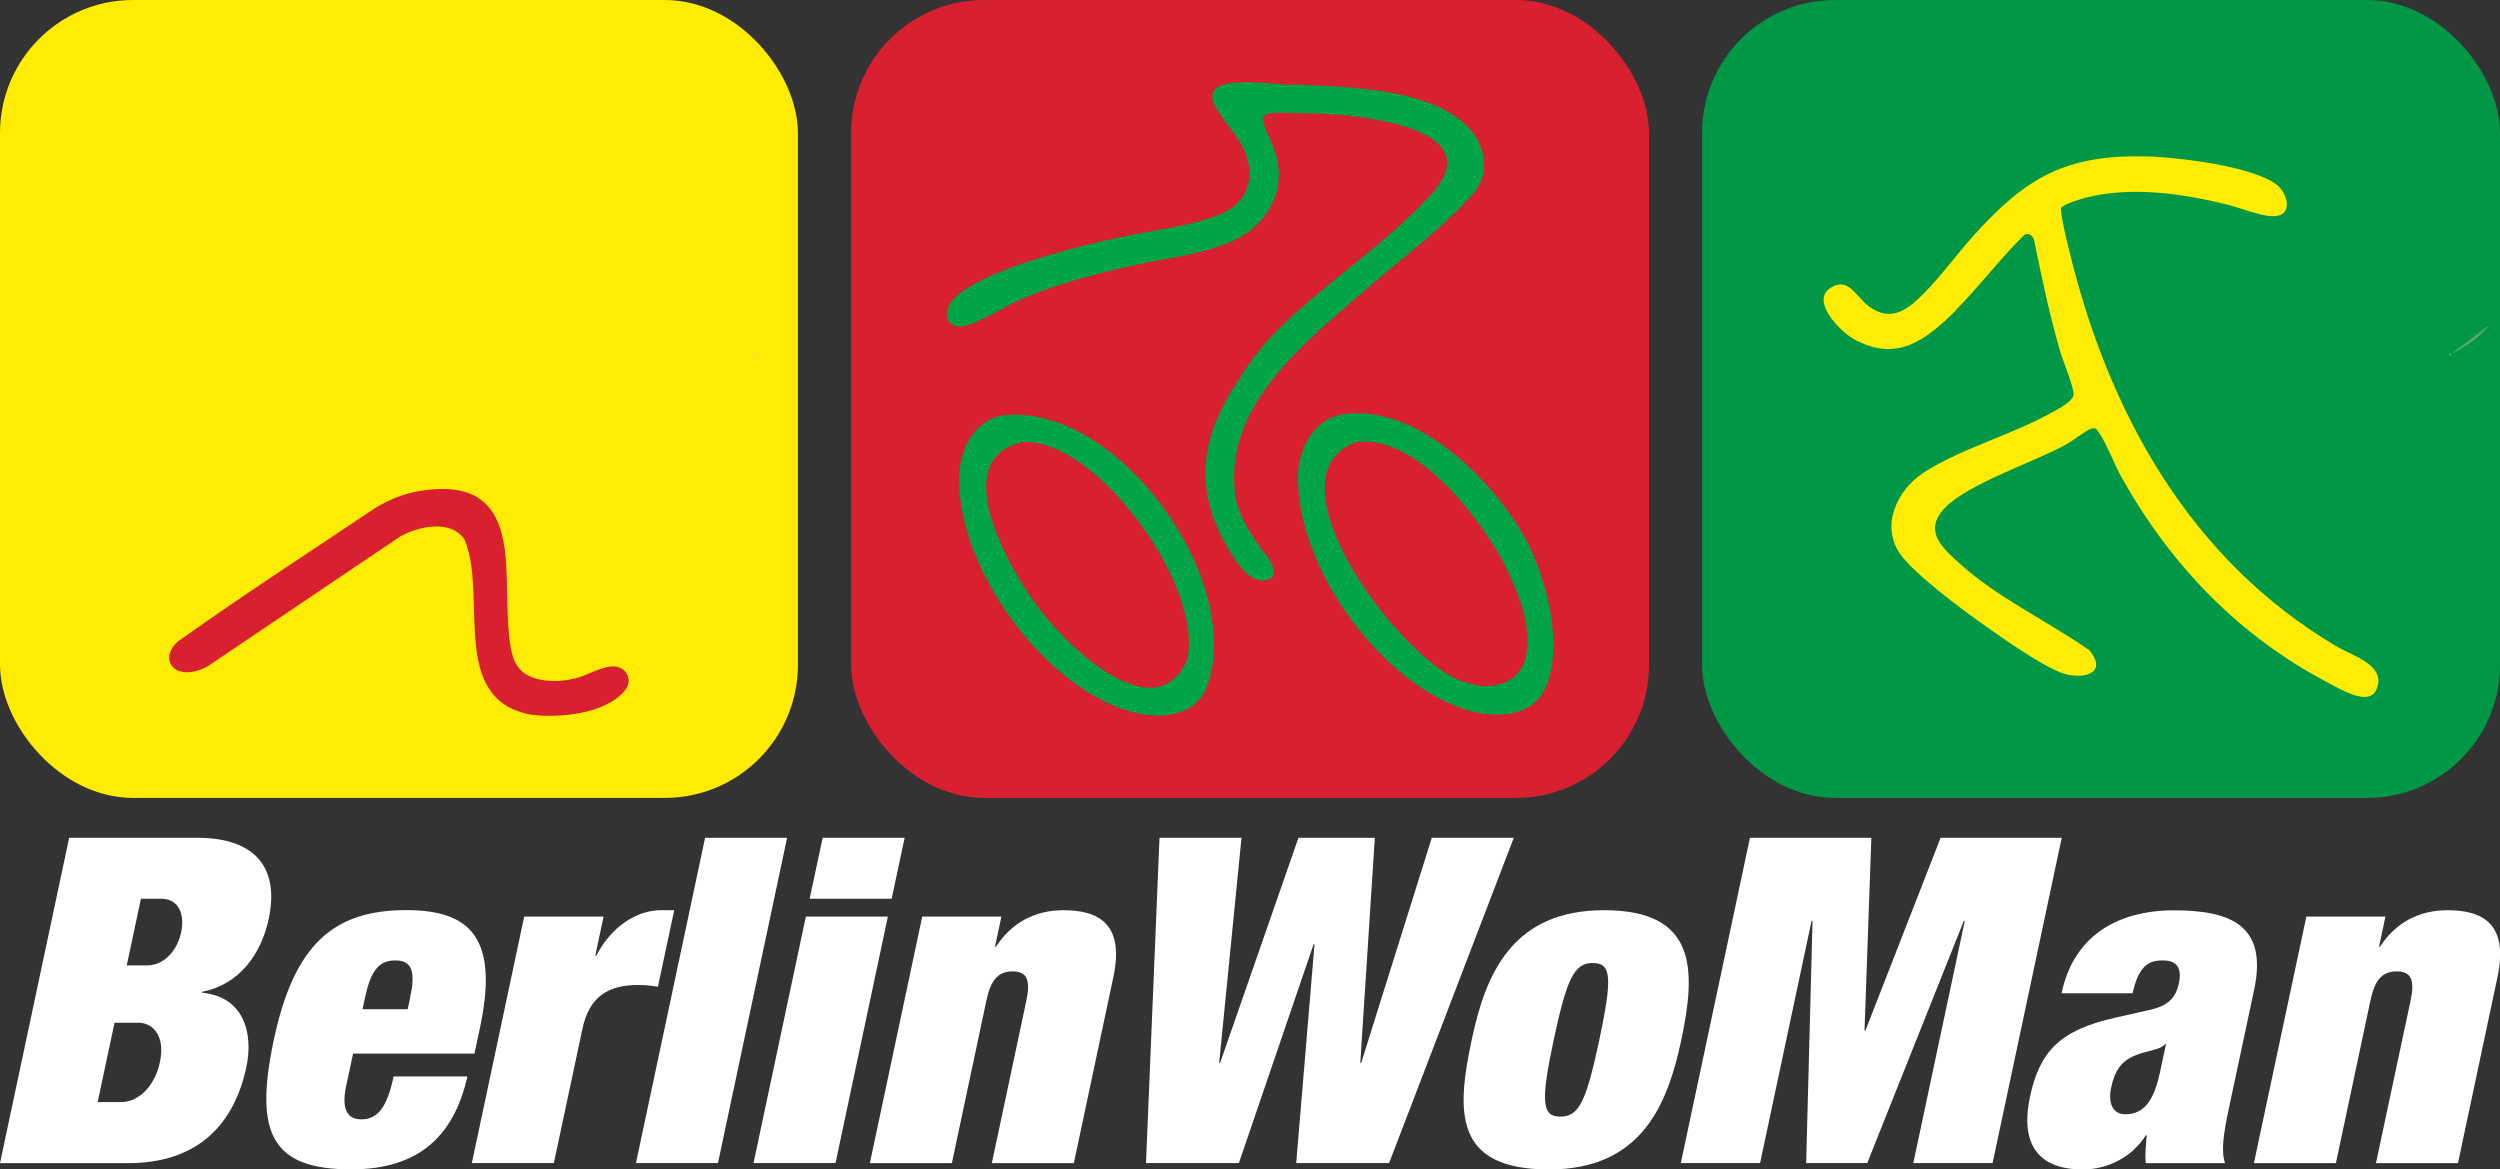 <?xml version="1.0" encoding="UTF-8"?>
<svg id="Ebene_2" data-name="Ebene 2" xmlns="http://www.w3.org/2000/svg" viewBox="0 0 266.45 124.64">
  <rect x="0" y="0" width="266.45" height="124.64" fill="#333333" stroke="none"/>
  <defs>
    <style>
      .cls-1 {
        fill: #d82030;
      }

      .cls-2 {
        fill: #00a547;
      }

      .cls-3 {
        fill: #ebdc64;
      }

      .cls-4 {
        fill: #fff;
      }

      .cls-5 {
        fill: #56a772;
      }

      .cls-6 {
        fill: #009847;
      }

      .cls-7 {
        fill: #feec04;
      }
    </style>
  </defs>
  <g id="Ebene_1-2" data-name="Ebene 1">
    <g>
      <g id="Ebene_2-2" data-name="Ebene 2-2">
        <rect class="cls-7" width="85.04" height="85.04" rx="14.18" ry="14.18"/>
      </g>
      <g id="uuid-8b7d56d9-30b0-4b3c-a164-a2d63da879ce" data-name="Ebene 1-2">
        <path class="cls-1" d="M45.79,52.19c5.99-.61,7.9,2.62,8.17,8.19.17,2.81,0,6.49.56,9.07.16.72.44,1.43.97,1.96,1.28,1.31,3.87,1.36,5.7.92,1.28-.26,2.54-1.16,3.93-1.29,1.48-.16,2.39,1.25,1.57,2.43-2,2.62-6.99,3.07-10.03,2.71-8.89-1.57-4.62-12.65-7.15-18.67-1.41-2.19-4.94-1.42-6.83-.35-2.24,1.51-18.05,12.16-20.41,13.76-.91.55-2.27,1.04-3.43.49-1.41-.8-.77-2.51.42-3.25,6.75-4.81,13.76-9.33,20.66-13.97,1.77-1.1,3.64-1.79,5.77-1.99h.11s0,0,0,0Z"/>
        <rect class="cls-3" x="80.27" y="37.78" width=".24" height=".24"/>
        <rect class="cls-6" x="181.41" width="85.04" height="85.04" rx="14.17" ry="14.17"/>
        <path class="cls-7" d="M208.49,33.05c-3.21,3.19-6.34,5.67-10.96,3.06-1.38-.78-4.57-3.99-2.48-5.4,1.85-1.25,2.73.78,3.94,1.78,2.73,2.22,4.73.18,6.65-1.85,1.67-1.76,3.1-3.77,4.74-5.57,5.57-6.16,9.76-8.6,18.36-8.4,3.29.08,11.43,1.03,13.97,3.06.99.78,1.72,3.01-.07,3.29-1.3.2-3.68-.81-5.07-1.16-4.79-1.22-10.29-2.02-15.14-.82-.55.14-2.58.71-2.79,1.17.12,1.41.51,2.86.84,4.26,4.16,17.39,12.88,33.21,28.62,42.46,1.66.98,5.35,1.99,4.16,4.6-.82,1.81-3.93-.14-5.12-.76-9.53-4.98-16.78-12.54-22.01-21.87-.77-1.38-1.68-3.78-2.51-4.92-.09-.12-.15-.26-.3-.3-.2-.06-.32-.03-.51.04-.55.21-1.94,1.29-2.64,1.67-3.44,1.9-10.4,4.15-12.9,6.76-2.33,2.44-.27,4.23,1.62,5.94,4.07,3.67,9.32,6.08,13.8,9.22,2.15,2.64-1.01,3.19-3.09,2.36-2.27-.9-6.26-3.71-8.35-5.2-2.29-1.63-7.13-5.22-8.69-7.37-2.18-3.01-.39-6.85,2.41-8.69,3.71-2.45,9.16-3.99,13.24-6.19.71-.38,2.68-1.35,2.79-2.12.1-.66-1.08-3.5-1.35-4.4-1.2-4.01-2.04-8.12-2.88-12.23-.31-.55-.79-.75-1.23-.22-2.48,2.45-4.59,5.3-7.05,7.75h0Z"/>
        <path class="cls-5" d="M261.7,37.38l3.64-2.77c-.98,1.36-2.47,2.23-3.89,3.06l.25-.28Z"/>
        <rect class="cls-5" x="261.04" y="37.67" width=".24" height=".24"/>
        <rect class="cls-1" x="90.71" width="85.04" height="85.04" rx="14.18" ry="14.18"/>
        <path class="cls-2" d="M134.71,12.44c-.37.53.57,2.03.91,3.03,1.96,4.44-.52,8.9-4.91,10.48-2.89,1.18-6.38,1.59-9.26,2.19-4.1.89-8.81,2.11-12.46,3.69-2,.85-4.03,2.3-6.14,2.9-1.16.31-2.11-.4-1.92-1.51.18-.97.91-1.65,1.75-2.24,3.29-2.17,8.08-3.51,11.73-4.51,1.67-.44,3.19-.81,4.89-1.16,3.64-.83,7.49-1.1,10.95-2.56,2.73-1.14,3.62-3.98,2.39-6.64-.76-1.86-2.31-3.15-3.21-4.94-1.68-3.69,6.74-1.98,8.55-2.15,5.82.23,15.54.39,19.1,5.27,1.37,1.92,1.55,4.51-.03,6.3-3.15,3.62-7.09,6.49-10.71,9.61-6.68,5.88-16.33,12.9-14.61,23.03.51,2.2,1.77,4.03,3.23,5.97.53.65,1.13,1.81.61,2.32-1.33,1.05-2.85-.35-3.7-1.54-4.61-6.6-4.45-12.71.06-19.35,1.01-1.65,2.15-3.24,3.46-4.65,5.13-5.4,11.81-9.5,16.88-14.98,5.93-6.08-2.95-7.96-7.71-8.57-2.7-.35-5.46-.38-8.2-.41-.54,0-1.34-.02-1.63.39l-.03.05h.02Z"/>
        <path class="cls-2" d="M143.37,44.12c7.84-.96,16.02,7.24,19.45,13.75,2.15,4.29,3.66,10.7,2.1,14.95-1.38,3.97-6.13,3.83-9.46,2.55-8.73-3.24-16.98-14.85-17.11-24.07-.17-3.15,1.53-6.72,4.94-7.17h.1s-.01-.01-.01-.01ZM144.48,47.15c-10.04,3.76,5.52,24.25,11.88,25.61,2.45.92,5.56.18,6.24-2.64.84-3.51-1.04-7.6-2.59-10.6-2.54-4.59-9.18-13.25-15.45-12.4,0,0-.09.02-.09.02Z"/>
        <path class="cls-2" d="M107.15,44.25c12.07-1.11,25.5,17.53,21.52,28.86-1.57,4.08-6.74,3.53-10.04,2.07-8.39-3.57-16.32-14.81-16.4-23.85-.14-3.08,1.47-6.64,4.83-7.08,0,0,.1-.01.1-.01ZM108.94,47.13c-8,1.81-1.43,13.3,1.31,17.06,2.85,4.1,12.56,13.89,16.21,6.33,2.12-7.77-9.65-23.87-17.43-23.4h-.09Z"/>
        <path class="cls-4" d="M7.37,89.29h13.64c6.46,0,8.74,3.45,7.63,8.64-.78,3.69-3.09,7-7.09,7.77l-.02.1c4.47.43,5.49,4.32,4.73,7.92-1.28,6.02-5.09,10.25-12.62,10.25H0l7.37-34.67ZM10.41,117.46h2.53c1.65,0,3.51-1.46,4.11-4.28.57-2.67-.67-4.18-2.32-4.18h-2.52l-1.8,8.45h0ZM13.51,102.89h2.18c1.84,0,3.22-1.65,3.61-3.5.42-1.94-.25-3.6-2.1-3.6h-2.18l-1.51,7.09h0Z"/>
        <path class="cls-4" d="M37.63,112.31l-.74,3.45c-.6,2.82.41,3.54,1.62,3.54,1.56,0,2.69-.97,3.44-4.57h7.87c-1.45,6.36-5.17,9.9-12.4,9.9-8.45,0-10.36-3.79-8.24-13.79,2.14-10.05,6.25-13.84,14.11-13.84,6.99,0,9.88,3.11,7.85,12.62l-.57,2.67h-12.97.01ZM43.7,106.39c.59-2.77.28-4.03-1.57-4.03s-2.65,1.26-3.24,4.03l-.25,1.17h4.81l.25-1.17Z"/>
        <path class="cls-4" d="M55.88,97.69h8.45l-.89,4.18h.1c1.64-3.15,4.33-4.86,6.91-4.86h1.41l-1.74,8.16c-.75-.14-1.42-.19-2.14-.19-3.11,0-5.17,1.21-5.9,4.66l-3.05,14.32h-8.74l5.58-26.27h0Z"/>
        <path class="cls-4" d="M75.15,89.29h8.74l-7.37,34.67h-8.74l7.37-34.67Z"/>
        <path class="cls-4" d="M85.89,97.69h8.74l-5.58,26.27h-8.74l5.58-26.27ZM87.68,89.29h8.74l-1.39,6.5h-8.74l1.39-6.5Z"/>
        <path class="cls-4" d="M98.28,97.69h8.45l-.68,3.21h.1c1.67-2.57,4.18-3.89,7.18-3.89,3.83,0,6.53,1.5,5.33,7.14l-4.21,19.82h-8.74l3.68-17.33c.46-2.18.08-3.11-1.47-3.11s-2.33.93-2.79,3.11l-3.68,17.33h-8.74l5.58-26.27h0Z"/>
        <path class="cls-4" d="M138.37,89.29h8.16l-1.55,23.99h.1l7.52-23.99h8.74l-13.29,34.67h-9.9l1.95-23.31h-.1l-7.96,23.31h-9.9l1.44-34.67h8.74l-2.38,23.99h.1l8.35-23.99h0Z"/>
        <path class="cls-4" d="M165.09,124.64c-10.24,0-9.84-6.26-8.23-13.84,1.46-6.89,4.24-13.79,14.1-13.79s9.84,6.26,8.23,13.84c-1.46,6.89-4.24,13.79-14.1,13.79h0ZM166.29,119.01c1.99,0,2.76-1.56,4.16-8.16,1.41-6.65,1.3-8.21-.68-8.21s-2.76,1.56-4.18,8.21c-1.4,6.61-1.25,8.16.7,8.16h0Z"/>
        <path class="cls-4" d="M186.54,89.29h12.91l-.73,20.54h.1l8.01-20.54h12.91l-7.37,34.67h-8.45l5.49-25.83h-.1l-10.3,25.83h-6.51l.68-25.83h-.1l-5.49,25.83h-8.45l7.37-34.67h0Z"/>
        <path class="cls-4" d="M228.7,123.96c-.1-.93.01-1.89.1-2.96h-.1c-1.46,2.33-4.07,3.64-6.7,3.64-5.24,0-6.6-3.21-5.65-7.72,1.03-4.86,3.21-7.14,9.08-8.45l3.62-.82c1.99-.43,2.84-1.26,3.18-2.86.34-1.6-.21-2.43-1.72-2.43-1.65,0-2.59.73-3.22,3.5h-7.57c1.6-7.53,7.95-8.84,11.93-8.84,6.12,0,10.05,1.61,8.6,8.45l-2.73,12.82c-.51,2.43-.82,4.32-.38,5.68h-8.45,0ZM230.18,114.44l.67-3.15h-.1c-.63.68-1.84.63-3.22,1.21-1.49.63-2.15,1.65-2.52,3.4-.37,1.75.21,2.86,1.52,2.86,1.95,0,3.03-1.46,3.64-4.32h0Z"/>
        <path class="cls-4" d="M245.79,97.69h8.45l-.68,3.21h.1c1.66-2.57,4.18-3.89,7.19-3.89,3.83,0,6.52,1.5,5.33,7.14l-4.21,19.82h-8.74l3.69-17.33c.46-2.18.08-3.11-1.48-3.11s-2.34.93-2.8,3.11l-3.68,17.33h-8.74l5.59-26.27h0Z"/>
      </g>
    </g>
  </g>
</svg>